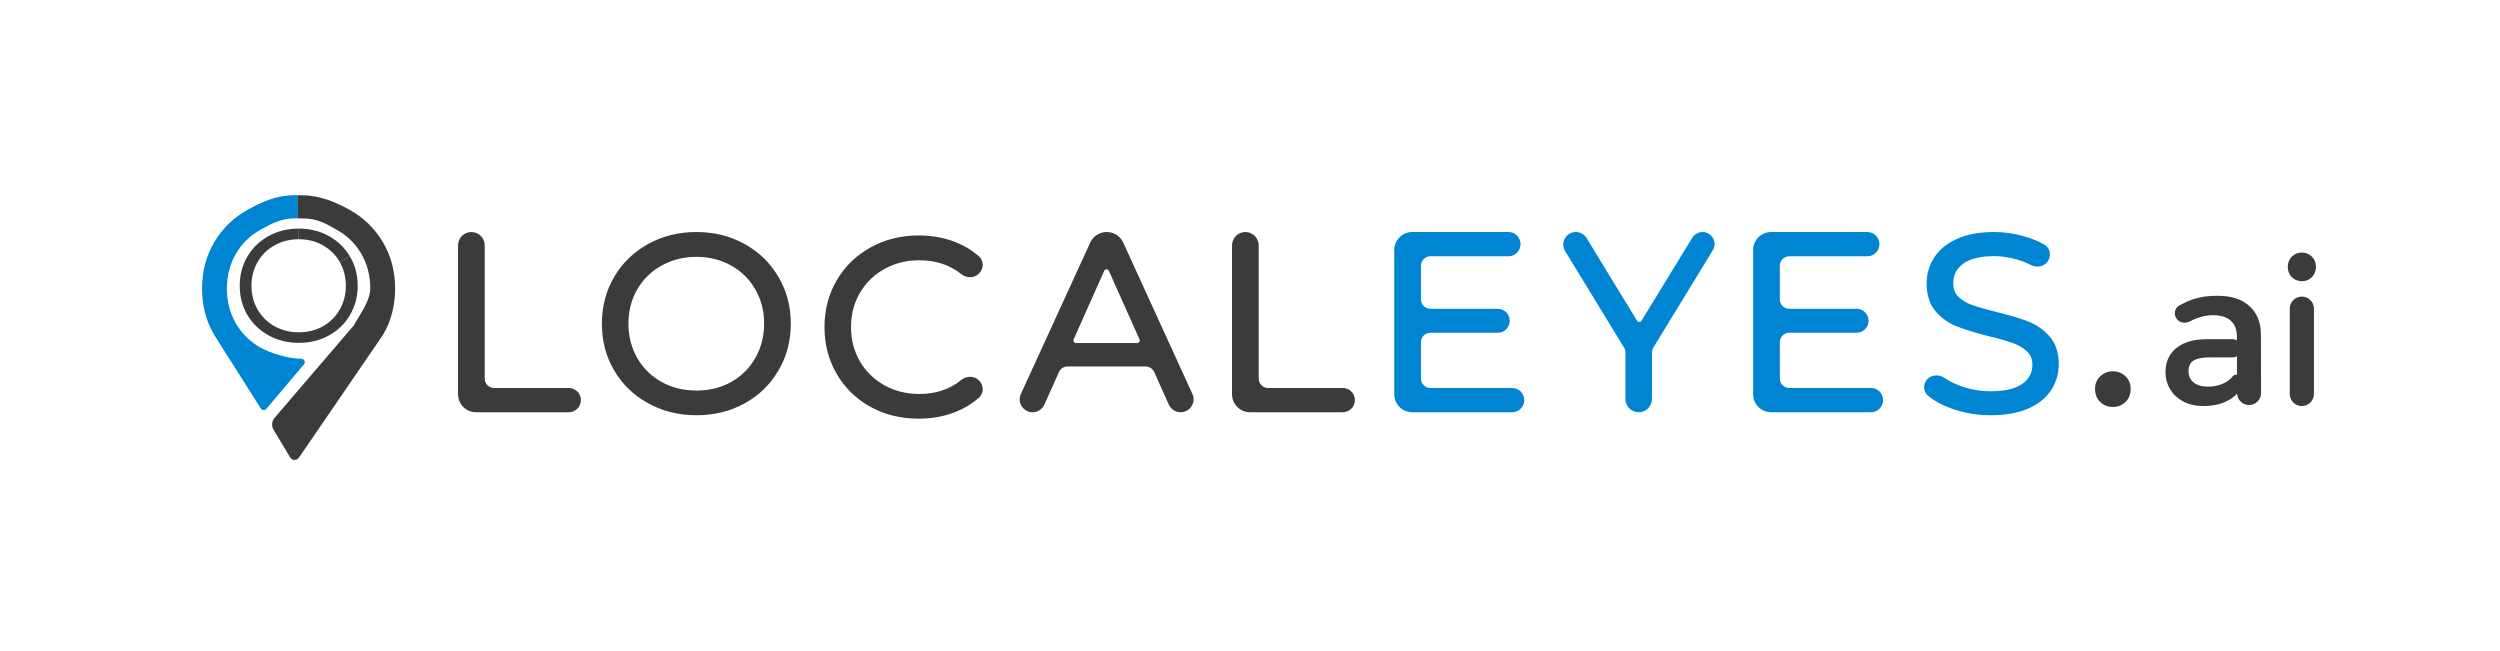 <svg width="365" height="95" viewBox="0 0 365 95" fill="none" xmlns="http://www.w3.org/2000/svg">
<path d="M291.167 34C292.642 34 294.085 34.21 295.495 34.624H295.494C296.556 34.926 297.52 35.318 298.385 35.801C299.107 36.204 299.333 37.077 299.03 37.787C298.627 38.733 297.502 39.043 296.645 38.609C295.966 38.266 295.26 37.986 294.528 37.772C293.37 37.439 292.25 37.271 291.167 37.27C289.012 37.27 287.477 37.689 286.492 38.437L286.493 38.438C285.511 39.196 285.042 40.141 285.042 41.312C285.042 42.206 285.303 42.878 285.792 43.377C286.34 43.93 287.038 44.356 287.893 44.652H287.894C288.799 44.968 290.022 45.318 291.555 45.701C293.177 46.095 294.54 46.489 295.629 46.886L296.079 47.056C297.287 47.532 298.313 48.25 299.148 49.214H299.147C300.039 50.219 300.458 51.556 300.458 53.167C300.458 54.529 300.086 55.775 299.356 56.898L299.355 56.899C298.609 58.039 297.482 58.923 296.012 59.562L296.009 59.565C294.523 60.197 292.722 60.5 290.625 60.5C288.706 60.5 286.869 60.194 285.105 59.576V59.575C283.679 59.079 282.489 58.445 281.559 57.664C280.999 57.194 280.919 56.422 281.221 55.83C281.724 54.844 282.988 54.702 283.802 55.26C284.461 55.712 285.237 56.109 286.131 56.447C287.586 56.984 289.085 57.25 290.625 57.25C292.813 57.25 294.37 56.849 295.371 56.117C296.378 55.37 296.854 54.447 296.854 53.312C296.854 52.425 296.586 51.766 296.09 51.276L295.874 51.079C295.357 50.632 294.739 50.275 294.017 50.012L294.01 50.009C293.164 49.687 291.964 49.339 290.404 48.966L290.396 48.964C288.497 48.477 286.971 48.013 285.82 47.571L285.817 47.569C284.62 47.098 283.585 46.381 282.729 45.415L282.726 45.41C281.835 44.379 281.417 43.017 281.417 41.375C281.417 40.022 281.776 38.782 282.495 37.668C283.225 36.528 284.335 35.637 285.794 34.981C287.263 34.319 289.063 34 291.167 34ZM220.229 34C221.138 34 221.875 34.737 221.875 35.645C221.875 36.554 221.138 37.292 220.229 37.292H208.833C208.005 37.292 207.333 37.964 207.333 38.792V43.708C207.333 44.536 208.005 45.208 208.833 45.208H218.667C219.564 45.208 220.292 45.936 220.292 46.833C220.292 47.73 219.564 48.458 218.667 48.458H208.833C208.005 48.458 207.333 49.13 207.333 49.958V55.27C207.333 56.099 208.005 56.77 208.833 56.77H220.771C221.679 56.77 222.417 57.508 222.417 58.417C222.417 59.326 221.679 60.062 220.771 60.062H206.188C204.807 60.062 203.688 58.943 203.688 57.562V36.5C203.688 35.119 204.807 34 206.188 34H220.229ZM248.57 34C249.842 34 250.624 35.393 249.961 36.478L241.283 50.677C241.139 50.912 241.063 51.183 241.062 51.459V58.25C241.062 59.251 240.251 60.062 239.25 60.062C238.249 60.062 237.438 59.251 237.438 58.25V51.459C237.437 51.183 237.362 50.912 237.218 50.677L228.614 36.6C227.918 35.461 228.738 34 230.072 34C230.668 34 231.22 34.31 231.53 34.818L238.908 46.905C239.103 47.224 239.566 47.224 239.761 46.905L247.181 34.778C247.477 34.295 248.003 34 248.57 34ZM272.625 34C273.534 34 274.27 34.737 274.271 35.645C274.271 36.554 273.534 37.292 272.625 37.292H261.229C260.4 37.292 259.729 37.964 259.729 38.792V43.708C259.729 44.536 260.4 45.208 261.229 45.208H271.062C271.96 45.208 272.687 45.936 272.688 46.833C272.688 47.73 271.96 48.458 271.062 48.458H261.229C260.4 48.458 259.729 49.13 259.729 49.958V55.27C259.729 56.099 260.4 56.77 261.229 56.77H273.166C274.075 56.77 274.812 57.508 274.812 58.417C274.812 59.326 274.075 60.062 273.166 60.062H258.583C257.202 60.062 256.083 58.943 256.083 57.562V36.5C256.083 35.119 257.202 34 258.583 34H272.625Z" fill="#0085D3"/>
<path d="M291.167 34L291.167 33.875L291.167 33.875L291.167 34ZM295.495 34.624V34.749L295.53 34.504L295.495 34.624ZM295.494 34.624V34.499L295.46 34.744L295.494 34.624ZM298.385 35.801L298.446 35.692L298.446 35.692L298.385 35.801ZM299.03 37.787L299.145 37.836L299.145 37.836L299.03 37.787ZM296.645 38.609L296.588 38.721L296.588 38.721L296.645 38.609ZM294.528 37.772L294.563 37.651L294.563 37.651L294.528 37.772ZM291.167 37.27L291.167 37.145L291.167 37.145L291.167 37.27ZM286.492 38.437L286.417 38.337L286.302 38.424L286.404 38.525L286.492 38.437ZM286.493 38.438L286.57 38.536L286.682 38.45L286.582 38.349L286.493 38.438ZM285.042 41.312L284.917 41.312L284.917 41.312L285.042 41.312ZM285.792 43.377L285.703 43.465L285.703 43.465L285.792 43.377ZM287.893 44.652L287.852 44.77L287.872 44.777H287.893V44.652ZM287.894 44.652L287.935 44.534L287.915 44.527H287.894V44.652ZM291.555 45.701L291.524 45.822L291.525 45.823L291.555 45.701ZM295.629 46.886L295.673 46.769L295.672 46.768L295.629 46.886ZM296.079 47.056L296.125 46.939L296.123 46.939L296.079 47.056ZM299.148 49.214V49.339H299.422L299.243 49.132L299.148 49.214ZM299.147 49.214V49.089H298.87L299.054 49.297L299.147 49.214ZM300.458 53.167L300.583 53.167V53.167H300.458ZM299.356 56.898L299.251 56.829L299.245 56.842L299.356 56.898ZM299.355 56.899L299.46 56.968L299.464 56.962L299.467 56.955L299.355 56.899ZM296.012 59.562L295.962 59.448L295.952 59.452L295.942 59.459L296.012 59.562ZM296.009 59.565L296.058 59.679L296.068 59.675L296.078 59.669L296.009 59.565ZM290.625 60.5L290.625 60.625L290.625 60.625L290.625 60.5ZM285.105 59.576H284.98V59.665L285.064 59.694L285.105 59.576ZM285.105 59.575H285.23V59.486L285.147 59.457L285.105 59.575ZM281.559 57.664L281.478 57.76L281.478 57.76L281.559 57.664ZM281.221 55.83L281.109 55.773L281.109 55.773L281.221 55.83ZM283.802 55.26L283.872 55.157L283.872 55.157L283.802 55.26ZM286.131 56.447L286.087 56.564L286.088 56.565L286.131 56.447ZM290.625 57.25L290.625 57.375L290.625 57.375L290.625 57.25ZM295.371 56.117L295.445 56.218L295.446 56.218L295.371 56.117ZM296.854 53.312L296.979 53.312V53.312H296.854ZM296.09 51.276L296.178 51.187L296.174 51.184L296.09 51.276ZM295.874 51.079L295.958 50.987L295.956 50.984L295.874 51.079ZM294.017 50.012L293.967 50.127L293.974 50.129L294.017 50.012ZM294.01 50.009L294.059 49.894L294.054 49.892L294.01 50.009ZM290.404 48.966L290.374 49.087L290.375 49.087L290.404 48.966ZM290.396 48.964L290.365 49.085L290.366 49.085L290.396 48.964ZM285.82 47.571L285.751 47.675L285.763 47.683L285.775 47.688L285.82 47.571ZM285.817 47.569L285.887 47.465L285.876 47.458L285.863 47.453L285.817 47.569ZM282.729 45.415L282.632 45.493L282.636 45.498L282.729 45.415ZM282.726 45.41L282.823 45.332L282.82 45.328L282.726 45.41ZM281.417 41.375L281.292 41.375V41.375L281.417 41.375ZM282.495 37.668L282.6 37.736L282.6 37.735L282.495 37.668ZM285.794 34.981L285.845 35.096L285.845 35.095L285.794 34.981ZM220.229 34L220.23 33.875H220.229V34ZM221.875 35.645L222 35.645L222 35.645L221.875 35.645ZM220.229 37.292V37.417L220.23 37.417L220.229 37.292ZM208.833 37.292L208.833 37.167L208.833 37.167L208.833 37.292ZM207.333 38.792L207.208 38.792V38.792H207.333ZM208.833 45.208L208.833 45.333H208.833V45.208ZM218.667 45.208L218.667 45.083H218.667V45.208ZM220.292 46.833H220.417L220.417 46.833L220.292 46.833ZM218.667 48.458V48.583L218.667 48.583L218.667 48.458ZM208.833 48.458L208.833 48.333L208.833 48.333L208.833 48.458ZM207.333 49.958L207.208 49.958V49.958H207.333ZM208.833 56.77L208.833 56.895H208.833V56.77ZM222.417 58.417L222.542 58.417L222.542 58.417L222.417 58.417ZM206.188 60.062L206.187 60.188H206.188V60.062ZM203.688 36.5L203.562 36.5V36.5H203.688ZM206.188 34L206.187 33.875L206.187 33.875L206.188 34ZM248.57 34L248.57 33.875L248.57 33.875L248.57 34ZM249.961 36.478L250.068 36.544L250.068 36.544L249.961 36.478ZM241.283 50.677L241.177 50.612L241.177 50.612L241.283 50.677ZM241.062 51.459L240.938 51.459V51.459H241.062ZM241.062 58.25L241.188 58.25V58.25H241.062ZM239.25 60.062L239.25 60.188L239.25 60.188L239.25 60.062ZM237.438 58.25L237.312 58.25L237.438 58.25ZM237.438 51.459L237.563 51.459L237.562 51.459L237.438 51.459ZM237.218 50.677L237.324 50.612L237.324 50.612L237.218 50.677ZM228.614 36.6L228.508 36.665L228.508 36.665L228.614 36.6ZM230.072 34L230.072 33.875L230.072 33.875L230.072 34ZM231.53 34.818L231.637 34.753L231.637 34.753L231.53 34.818ZM238.908 46.905L238.802 46.97L238.802 46.971L238.908 46.905ZM239.761 46.905L239.867 46.971L239.867 46.971L239.761 46.905ZM247.181 34.778L247.074 34.713L247.074 34.713L247.181 34.778ZM272.625 34L272.625 33.875H272.625V34ZM274.271 35.645L274.396 35.645L274.396 35.645L274.271 35.645ZM272.625 37.292V37.417L272.625 37.417L272.625 37.292ZM261.229 37.292V37.167L261.228 37.167L261.229 37.292ZM259.729 38.792L259.604 38.792V38.792H259.729ZM261.229 45.208L261.228 45.333H261.229V45.208ZM271.062 45.208L271.063 45.083H271.062V45.208ZM272.688 46.833L272.813 46.833L272.812 46.833L272.688 46.833ZM271.062 48.458V48.583L271.063 48.583L271.062 48.458ZM261.229 48.458L261.229 48.333L261.228 48.333L261.229 48.458ZM259.729 49.958L259.604 49.958V49.958H259.729ZM261.229 56.77L261.228 56.895H261.229V56.77ZM274.812 58.417L274.938 58.417L274.937 58.417L274.812 58.417ZM258.583 60.062L258.583 60.188H258.583V60.062ZM256.083 36.5L255.958 36.5V36.5H256.083ZM258.583 34L258.583 33.875L258.583 33.875L258.583 34ZM291.167 34L291.167 34.125C292.63 34.125 294.062 34.333 295.46 34.744L295.495 34.624L295.53 34.504C294.109 34.087 292.654 33.875 291.167 33.875L291.167 34ZM295.495 34.624V34.499H295.494V34.624V34.749H295.495V34.624ZM295.494 34.624L295.46 34.744C296.514 35.044 297.468 35.432 298.324 35.91L298.385 35.801L298.446 35.692C297.572 35.203 296.598 34.808 295.528 34.504L295.494 34.624ZM298.385 35.801L298.324 35.91C298.984 36.279 299.196 37.08 298.915 37.738L299.03 37.787L299.145 37.836C299.47 37.074 299.23 36.13 298.446 35.692L298.385 35.801ZM299.03 37.787L298.915 37.738C298.544 38.609 297.502 38.903 296.701 38.498L296.645 38.609L296.588 38.721C297.502 39.183 298.711 38.857 299.145 37.836L299.03 37.787ZM296.645 38.609L296.701 38.498C296.015 38.151 295.303 37.868 294.563 37.651L294.528 37.772L294.493 37.891C295.218 38.103 295.916 38.381 296.588 38.721L296.645 38.609ZM294.528 37.772L294.563 37.651C293.395 37.316 292.263 37.146 291.167 37.145L291.167 37.27L291.167 37.395C292.237 37.396 293.345 37.562 294.494 37.892L294.528 37.772ZM291.167 37.27L291.167 37.145C288.999 37.145 287.433 37.566 286.417 38.337L286.492 38.437L286.568 38.536C287.522 37.812 289.024 37.395 291.167 37.395L291.167 37.27ZM286.492 38.437L286.404 38.525L286.405 38.526L286.493 38.438L286.582 38.349L286.581 38.348L286.492 38.437ZM286.493 38.438L286.417 38.339C285.406 39.12 284.917 40.101 284.917 41.312H285.042H285.167C285.167 40.181 285.617 39.272 286.57 38.536L286.493 38.438ZM285.042 41.312L284.917 41.312C284.917 42.232 285.186 42.938 285.703 43.465L285.792 43.377L285.881 43.289C285.419 42.818 285.167 42.179 285.167 41.312L285.042 41.312ZM285.792 43.377L285.703 43.465C286.267 44.033 286.982 44.469 287.852 44.77L287.893 44.652L287.934 44.534C287.095 44.243 286.414 43.827 285.881 43.289L285.792 43.377ZM287.893 44.652V44.777H287.894V44.652V44.527H287.893V44.652ZM287.894 44.652L287.852 44.77C288.763 45.088 289.99 45.439 291.524 45.822L291.555 45.701L291.585 45.58C290.053 45.197 288.835 44.848 287.935 44.534L287.894 44.652ZM291.555 45.701L291.525 45.823C293.145 46.216 294.503 46.609 295.586 47.003L295.629 46.886L295.672 46.768C294.577 46.37 293.209 45.974 291.584 45.58L291.555 45.701ZM295.629 46.886L295.585 47.003L296.035 47.173L296.079 47.056L296.123 46.939L295.673 46.769L295.629 46.886ZM296.079 47.056L296.033 47.172C297.223 47.641 298.232 48.348 299.054 49.296L299.148 49.214L299.243 49.132C298.394 48.153 297.351 47.423 296.125 46.939L296.079 47.056ZM299.148 49.214V49.089H299.147V49.214V49.339H299.148V49.214ZM299.147 49.214L299.054 49.297C299.92 50.273 300.333 51.578 300.333 53.167H300.458H300.583C300.583 51.534 300.158 50.165 299.241 49.131L299.147 49.214ZM300.458 53.167L300.333 53.167C300.333 54.505 299.968 55.727 299.252 56.829L299.356 56.898L299.461 56.966C300.204 55.822 300.583 54.553 300.583 53.167L300.458 53.167ZM299.356 56.898L299.245 56.842L299.244 56.843L299.355 56.899L299.467 56.955L299.468 56.953L299.356 56.898ZM299.355 56.899L299.251 56.831C298.521 57.946 297.415 58.816 295.962 59.448L296.012 59.562L296.062 59.677C297.549 59.03 298.698 58.132 299.46 56.968L299.355 56.899ZM296.012 59.562L295.942 59.459L295.939 59.46L296.009 59.565L296.078 59.669L296.081 59.666L296.012 59.562ZM296.009 59.565L295.96 59.449C294.494 60.074 292.711 60.375 290.625 60.375L290.625 60.5L290.625 60.625C292.733 60.625 294.552 60.321 296.058 59.679L296.009 59.565ZM290.625 60.5L290.625 60.375C288.72 60.375 286.896 60.072 285.147 59.458L285.105 59.576L285.064 59.694C286.841 60.317 288.693 60.625 290.625 60.625L290.625 60.5ZM285.105 59.576H285.23V59.575H285.105H284.98V59.576H285.105ZM285.105 59.575L285.147 59.457C283.73 58.965 282.555 58.337 281.639 57.568L281.559 57.664L281.478 57.76C282.423 58.553 283.627 59.194 285.064 59.693L285.105 59.575ZM281.559 57.664L281.639 57.568C281.13 57.141 281.052 56.435 281.332 55.887L281.221 55.83L281.109 55.773C280.785 56.409 280.867 57.247 281.478 57.76L281.559 57.664ZM281.221 55.83L281.332 55.887C281.794 54.983 282.965 54.838 283.731 55.363L283.802 55.26L283.872 55.157C283.011 54.566 281.654 54.706 281.109 55.773L281.221 55.83ZM283.802 55.26L283.731 55.363C284.4 55.822 285.185 56.223 286.087 56.564L286.131 56.447L286.175 56.33C285.289 55.995 284.522 55.602 283.872 55.157L283.802 55.26ZM286.131 56.447L286.088 56.565C287.556 57.106 289.07 57.375 290.625 57.375L290.625 57.25L290.625 57.125C289.1 57.125 287.615 56.862 286.174 56.33L286.131 56.447ZM290.625 57.25L290.625 57.375C292.825 57.375 294.413 56.973 295.445 56.218L295.371 56.117L295.297 56.016C294.327 56.725 292.802 57.125 290.625 57.125L290.625 57.25ZM295.371 56.117L295.446 56.218C296.482 55.449 296.979 54.49 296.979 53.312L296.854 53.312L296.729 53.312C296.729 54.405 296.274 55.292 295.297 56.017L295.371 56.117ZM296.854 53.312H296.979C296.979 52.398 296.702 51.704 296.178 51.187L296.09 51.276L296.002 51.365C296.471 51.828 296.729 52.453 296.729 53.312H296.854ZM296.09 51.276L296.174 51.184L295.958 50.987L295.874 51.079L295.79 51.171L296.006 51.369L296.09 51.276ZM295.874 51.079L295.956 50.984C295.426 50.527 294.795 50.163 294.059 49.894L294.017 50.012L293.974 50.129C294.684 50.388 295.287 50.738 295.792 51.174L295.874 51.079ZM294.017 50.012L294.066 49.897L294.059 49.894L294.01 50.009L293.961 50.124L293.967 50.127L294.017 50.012ZM294.01 50.009L294.054 49.892C293.201 49.567 291.995 49.218 290.433 48.844L290.404 48.966L290.375 49.087C291.933 49.46 293.127 49.806 293.965 50.126L294.01 50.009ZM290.404 48.966L290.435 48.845L290.427 48.843L290.396 48.964L290.366 49.085L290.374 49.087L290.404 48.966ZM290.396 48.964L290.428 48.843C288.53 48.357 287.009 47.894 285.865 47.455L285.82 47.571L285.775 47.688C286.932 48.133 288.464 48.598 290.365 49.085L290.396 48.964ZM285.82 47.571L285.89 47.467L285.887 47.465L285.817 47.569L285.748 47.673L285.751 47.675L285.82 47.571ZM285.817 47.569L285.863 47.453C284.684 46.989 283.665 46.283 282.823 45.332L282.729 45.415L282.636 45.498C283.505 46.479 284.557 47.208 285.772 47.686L285.817 47.569ZM282.729 45.415L282.827 45.337L282.823 45.332L282.726 45.41L282.628 45.488L282.632 45.493L282.729 45.415ZM282.726 45.41L282.82 45.328C281.955 44.326 281.542 42.996 281.542 41.375L281.417 41.375L281.292 41.375C281.292 43.039 281.716 44.432 282.631 45.492L282.726 45.41ZM281.417 41.375H281.542C281.542 40.045 281.894 38.829 282.6 37.736L282.495 37.668L282.39 37.6C281.657 38.735 281.292 39.998 281.292 41.375H281.417ZM282.495 37.668L282.6 37.735C283.314 36.62 284.404 35.743 285.845 35.096L285.794 34.981L285.743 34.867C284.267 35.531 283.135 36.436 282.39 37.601L282.495 37.668ZM285.794 34.981L285.845 35.095C287.293 34.442 289.074 34.125 291.167 34.125L291.167 34L291.167 33.875C289.051 33.875 287.232 34.196 285.743 34.867L285.794 34.981ZM220.229 34L220.229 34.125C221.069 34.125 221.75 34.806 221.75 35.645L221.875 35.645L222 35.645C222 34.668 221.207 33.875 220.23 33.875L220.229 34ZM221.875 35.645H221.75C221.75 36.485 221.069 37.167 220.229 37.167L220.229 37.292L220.23 37.417C221.207 37.417 222 36.623 222 35.645H221.875ZM220.229 37.292V37.167H208.833V37.292V37.417H220.229V37.292ZM208.833 37.292L208.833 37.167C207.936 37.167 207.208 37.895 207.208 38.792L207.333 38.792L207.458 38.792C207.458 38.033 208.074 37.417 208.833 37.417L208.833 37.292ZM207.333 38.792H207.208V43.708H207.333H207.458V38.792H207.333ZM207.333 43.708H207.208C207.208 44.605 207.936 45.333 208.833 45.333L208.833 45.208L208.833 45.083C208.074 45.083 207.458 44.467 207.458 43.708H207.333ZM208.833 45.208V45.333H218.667V45.208V45.083H208.833V45.208ZM218.667 45.208L218.667 45.333C219.495 45.333 220.167 46.005 220.167 46.833L220.292 46.833L220.417 46.833C220.417 45.867 219.633 45.083 218.667 45.083L218.667 45.208ZM220.292 46.833H220.167C220.167 47.661 219.495 48.333 218.667 48.333L218.667 48.458L218.667 48.583C219.633 48.583 220.417 47.799 220.417 46.833H220.292ZM218.667 48.458V48.333H208.833V48.458V48.583H218.667V48.458ZM208.833 48.458L208.833 48.333C207.936 48.333 207.208 49.061 207.208 49.958L207.333 49.958L207.458 49.958C207.458 49.199 208.074 48.583 208.833 48.583L208.833 48.458ZM207.333 49.958H207.208V55.27H207.333H207.458V49.958H207.333ZM207.333 55.27H207.208C207.208 56.168 207.936 56.895 208.833 56.895L208.833 56.77L208.833 56.645C208.074 56.645 207.458 56.03 207.458 55.27H207.333ZM208.833 56.77V56.895H220.771V56.77V56.645H208.833V56.77ZM220.771 56.77V56.895C221.61 56.895 222.292 57.577 222.292 58.417L222.417 58.417L222.542 58.417C222.542 57.439 221.749 56.645 220.771 56.645V56.77ZM222.417 58.417L222.292 58.417C222.292 59.257 221.61 59.938 220.771 59.938V60.062V60.188C221.748 60.188 222.542 59.395 222.542 58.417L222.417 58.417ZM220.771 60.062V59.938H206.188V60.062V60.188H220.771V60.062ZM206.188 60.062L206.188 59.938C204.876 59.938 203.812 58.874 203.812 57.562H203.688H203.562C203.562 59.012 204.738 60.188 206.187 60.188L206.188 60.062ZM203.688 57.562H203.812V36.5H203.688H203.562V57.562H203.688ZM203.688 36.5L203.812 36.5C203.813 35.188 204.876 34.125 206.188 34.125L206.188 34L206.187 33.875C204.738 33.875 203.563 35.05 203.563 36.5L203.688 36.5ZM206.188 34V34.125H220.229V34V33.875H206.188V34ZM248.57 34L248.57 34.125C249.745 34.125 250.466 35.411 249.854 36.413L249.961 36.478L250.068 36.544C250.782 35.375 249.94 33.875 248.57 33.875L248.57 34ZM249.961 36.478L249.854 36.413L241.177 50.612L241.283 50.677L241.39 50.742L250.068 36.544L249.961 36.478ZM241.283 50.677L241.177 50.612C241.021 50.867 240.938 51.16 240.938 51.459L241.062 51.459L241.187 51.459C241.188 51.206 241.258 50.958 241.39 50.742L241.283 50.677ZM241.062 51.459H240.938V58.25H241.062H241.188V51.459H241.062ZM241.062 58.25L240.938 58.25C240.937 59.182 240.182 59.937 239.25 59.938L239.25 60.062L239.25 60.188C240.32 60.187 241.187 59.32 241.188 58.25L241.062 58.25ZM239.25 60.062L239.25 59.938C238.318 59.937 237.563 59.182 237.562 58.25L237.438 58.25L237.312 58.25C237.313 59.32 238.18 60.187 239.25 60.188L239.25 60.062ZM237.438 58.25H237.562V51.459H237.438H237.312V58.25H237.438ZM237.438 51.459L237.562 51.459C237.562 51.16 237.48 50.867 237.324 50.612L237.218 50.677L237.111 50.742C237.243 50.958 237.312 51.206 237.313 51.459L237.438 51.459ZM237.218 50.677L237.324 50.612L228.721 36.534L228.614 36.6L228.508 36.665L237.111 50.742L237.218 50.677ZM228.614 36.6L228.721 36.534C228.076 35.479 228.836 34.125 230.072 34.125L230.072 34L230.072 33.875C228.64 33.875 227.761 35.443 228.508 36.665L228.614 36.6ZM230.072 34L230.072 34.125C230.624 34.125 231.136 34.413 231.424 34.883L231.53 34.818L231.637 34.753C231.304 34.208 230.711 33.875 230.072 33.875L230.072 34ZM231.53 34.818L231.424 34.883L238.802 46.97L238.908 46.905L239.015 46.84L231.637 34.753L231.53 34.818ZM238.908 46.905L238.802 46.971C239.045 47.369 239.624 47.369 239.867 46.971L239.761 46.905L239.654 46.84C239.508 47.079 239.161 47.079 239.015 46.84L238.908 46.905ZM239.761 46.905L239.867 46.971L247.287 34.844L247.181 34.778L247.074 34.713L239.654 46.84L239.761 46.905ZM247.181 34.778L247.287 34.844C247.561 34.397 248.047 34.125 248.57 34.125L248.57 34L248.57 33.875C247.96 33.875 247.393 34.192 247.074 34.713L247.181 34.778ZM272.625 34L272.625 34.125C273.465 34.125 274.145 34.806 274.146 35.645L274.271 35.645L274.396 35.645C274.395 34.668 273.603 33.875 272.625 33.875L272.625 34ZM274.271 35.645H274.146C274.146 36.485 273.465 37.167 272.625 37.167L272.625 37.292L272.625 37.417C273.603 37.417 274.396 36.623 274.396 35.645H274.271ZM272.625 37.292V37.167H261.229V37.292V37.417H272.625V37.292ZM261.229 37.292L261.228 37.167C260.331 37.167 259.604 37.895 259.604 38.792L259.729 38.792L259.854 38.792C259.854 38.033 260.469 37.417 261.229 37.417L261.229 37.292ZM259.729 38.792H259.604V43.708H259.729H259.854V38.792H259.729ZM259.729 43.708H259.604C259.604 44.605 260.331 45.333 261.228 45.333L261.229 45.208L261.229 45.083C260.469 45.083 259.854 44.467 259.854 43.708H259.729ZM261.229 45.208V45.333H271.062V45.208V45.083H261.229V45.208ZM271.062 45.208L271.062 45.333C271.891 45.333 272.562 46.005 272.563 46.833L272.688 46.833L272.812 46.833C272.812 45.867 272.029 45.083 271.063 45.083L271.062 45.208ZM272.688 46.833H272.562C272.562 47.661 271.891 48.333 271.062 48.333L271.062 48.458L271.063 48.583C272.029 48.583 272.812 47.799 272.812 46.833H272.688ZM271.062 48.458V48.333H261.229V48.458V48.583H271.062V48.458ZM261.229 48.458L261.228 48.333C260.331 48.333 259.604 49.061 259.604 49.958L259.729 49.958L259.854 49.958C259.854 49.199 260.469 48.583 261.229 48.583L261.229 48.458ZM259.729 49.958H259.604V55.27H259.729H259.854V49.958H259.729ZM259.729 55.27H259.604C259.604 56.168 260.331 56.895 261.228 56.895L261.229 56.77L261.229 56.645C260.469 56.645 259.854 56.03 259.854 55.27H259.729ZM261.229 56.77V56.895H273.166V56.77V56.645H261.229V56.77ZM273.166 56.77V56.895C274.006 56.895 274.687 57.577 274.688 58.417L274.812 58.417L274.937 58.417C274.937 57.439 274.144 56.645 273.166 56.645V56.77ZM274.812 58.417L274.688 58.417C274.687 59.257 274.006 59.938 273.166 59.938V60.062V60.188C274.144 60.188 274.937 59.395 274.937 58.417L274.812 58.417ZM273.166 60.062V59.938H258.583V60.062V60.188H273.166V60.062ZM258.583 60.062L258.583 59.938C257.271 59.937 256.208 58.874 256.208 57.562H256.083H255.958C255.958 59.012 257.133 60.187 258.583 60.188L258.583 60.062ZM256.083 57.562H256.208V36.5H256.083H255.958V57.562H256.083ZM256.083 36.5L256.208 36.5C256.208 35.188 257.271 34.125 258.583 34.125L258.583 34L258.583 33.875C257.133 33.875 255.958 35.05 255.958 36.5L256.083 36.5ZM258.583 34V34.125H272.625V34V33.875H258.583V34Z" fill="#0085D3"/>
<path d="M134.146 34.5C136.062 34.5 137.839 34.822 139.477 35.473H139.476C140.733 35.969 141.848 36.641 142.817 37.487C143.547 38.124 143.489 39.2 142.86 39.837C142.183 40.523 141.122 40.482 140.427 39.926C138.727 38.565 136.669 37.875 134.229 37.875C132.319 37.875 130.601 38.308 129.055 39.165L129.056 39.166C127.507 40.029 126.303 41.206 125.433 42.709L125.432 42.71C124.563 44.201 124.125 45.873 124.125 47.75C124.125 49.626 124.563 51.309 125.432 52.81C126.302 54.304 127.508 55.482 129.059 56.356H129.058C130.602 57.217 132.319 57.645 134.229 57.645C136.681 57.645 138.735 56.949 140.427 55.569C141.119 55.005 142.185 54.96 142.865 55.648C143.491 56.282 143.55 57.351 142.826 57.987C141.855 58.841 140.738 59.521 139.478 60.026L139.476 60.027C137.829 60.678 136.041 61 134.125 61C131.559 61 129.236 60.435 127.155 59.292C125.087 58.155 123.458 56.571 122.276 54.544V54.543C121.088 52.518 120.5 50.248 120.5 47.75C120.5 45.266 121.088 43.006 122.276 40.977C123.458 38.954 125.098 37.37 127.176 36.228C129.255 35.075 131.579 34.5 134.146 34.5ZM101.688 34C104.25 34 106.569 34.575 108.64 35.73H108.639C110.715 36.871 112.348 38.455 113.534 40.475C114.733 42.504 115.333 44.765 115.333 47.25C115.333 49.75 114.734 52.022 113.534 54.047L113.533 54.046C112.347 56.071 110.714 57.655 108.637 58.791C106.566 59.935 104.248 60.5 101.688 60.5C99.121 60.5 96.787 59.93 94.696 58.77C92.605 57.619 90.96 56.036 89.777 54.024V54.023C88.588 52.013 88 49.748 88 47.25C88 44.767 88.588 42.511 89.777 40.496C90.96 38.474 92.605 36.885 94.696 35.728C96.786 34.575 99.121 34 101.688 34ZM68.823 34C69.83 34 70.645 34.817 70.645 35.823V55.27C70.646 56.099 71.317 56.77 72.145 56.77H83.042C83.951 56.771 84.688 57.508 84.688 58.417C84.687 59.326 83.951 60.062 83.042 60.062H69.5C68.119 60.062 67 58.943 67 57.562V35.823C67 34.816 67.817 34 68.823 34ZM161.6 34C162.578 34 163.466 34.571 163.873 35.461L173.978 57.562C174.512 58.731 173.657 60.062 172.371 60.062C171.675 60.062 171.044 59.653 170.759 59.019L168.625 54.261C168.383 53.722 167.847 53.375 167.256 53.375H155.866C155.276 53.375 154.74 53.722 154.498 54.261L152.36 59.025C152.077 59.656 151.449 60.062 150.758 60.062C149.478 60.062 148.629 58.737 149.161 57.574L159.291 35.459C159.698 34.57 160.586 34 161.563 34H161.6ZM181.823 34C182.83 34 183.646 34.817 183.646 35.823V55.27C183.646 56.099 184.317 56.77 185.146 56.77H196.042C196.951 56.771 197.688 57.508 197.688 58.417C197.687 59.326 196.951 60.062 196.042 60.062H182.5C181.119 60.062 180 58.943 180 57.562V35.823C180 34.816 180.816 34 181.823 34ZM101.688 37.375C99.777 37.375 98.066 37.809 96.536 38.665L96.533 38.667C94.998 39.514 93.803 40.684 92.933 42.188C92.063 43.69 91.625 45.373 91.625 47.25C91.625 49.127 92.063 50.821 92.933 52.333L93.1 52.611C93.954 53.984 95.094 55.072 96.533 55.875C98.062 56.721 99.775 57.145 101.688 57.145C103.593 57.145 105.299 56.721 106.816 55.877C108.332 55.02 109.517 53.84 110.379 52.335V52.334C111.249 50.821 111.687 49.127 111.688 47.25C111.687 45.373 111.249 43.69 110.38 42.188L110.379 42.185C109.518 40.681 108.333 39.513 106.818 38.666L106.817 38.665C105.299 37.809 103.593 37.375 101.688 37.375ZM162.009 39.498C161.832 39.103 161.272 39.104 161.096 39.499L156.635 49.505C156.488 49.836 156.73 50.208 157.092 50.208H166.028C166.391 50.208 166.633 49.835 166.485 49.504L162.009 39.498Z" fill="#3D3B3A"/>
<path d="M134.146 34.5L134.146 34.375L134.146 34.375L134.146 34.5ZM139.477 35.473V35.598L139.523 35.356L139.477 35.473ZM139.476 35.473V35.348L139.43 35.589L139.476 35.473ZM142.817 37.487L142.9 37.393L142.9 37.393L142.817 37.487ZM142.86 39.837L142.949 39.925L142.949 39.925L142.86 39.837ZM140.427 39.926L140.505 39.828L140.505 39.828L140.427 39.926ZM134.229 37.875L134.229 37.75H134.229V37.875ZM129.055 39.165L128.994 39.056L128.849 39.136L128.966 39.253L129.055 39.165ZM129.056 39.166L129.117 39.275L129.261 39.195L129.144 39.078L129.056 39.166ZM125.433 42.709L125.521 42.797L125.533 42.786L125.541 42.772L125.433 42.709ZM125.432 42.71L125.343 42.622L125.332 42.633L125.324 42.647L125.432 42.71ZM124.125 47.75L124 47.75V47.75L124.125 47.75ZM125.432 52.81L125.323 52.873L125.324 52.873L125.432 52.81ZM129.059 56.356V56.481H129.535L129.12 56.248L129.059 56.356ZM129.058 56.356V56.231H128.577L128.997 56.466L129.058 56.356ZM134.229 57.645L134.229 57.77L134.229 57.77L134.229 57.645ZM140.427 55.569L140.348 55.472L140.348 55.472L140.427 55.569ZM142.865 55.648L142.954 55.561L142.954 55.561L142.865 55.648ZM142.826 57.987L142.909 58.081L142.909 58.081L142.826 57.987ZM139.478 60.026L139.431 59.91L139.422 59.915L139.478 60.026ZM139.476 60.027L139.522 60.144L139.531 60.139L139.476 60.027ZM134.125 61L134.125 61.125L134.125 61.125L134.125 61ZM127.155 59.292L127.095 59.401L127.095 59.401L127.155 59.292ZM122.276 54.544H122.151V54.578L122.168 54.607L122.276 54.544ZM122.276 54.543H122.401V54.509L122.384 54.48L122.276 54.543ZM120.5 47.75L120.375 47.75V47.75L120.5 47.75ZM122.276 40.977L122.384 41.04L122.384 41.04L122.276 40.977ZM127.176 36.228L127.236 36.338L127.236 36.338L127.176 36.228ZM101.688 34L101.687 33.875L101.687 33.875L101.688 34ZM108.64 35.73V35.855H109.121L108.701 35.62L108.64 35.73ZM108.639 35.73V35.605L108.578 35.839L108.639 35.73ZM113.534 40.475L113.426 40.538L113.427 40.538L113.534 40.475ZM115.333 47.25L115.458 47.25V47.25L115.333 47.25ZM113.534 54.047L113.446 54.135L113.56 54.249L113.642 54.111L113.534 54.047ZM113.533 54.046L113.622 53.958L113.507 53.843L113.425 53.983L113.533 54.046ZM108.637 58.791L108.577 58.681L108.576 58.682L108.637 58.791ZM101.688 60.5L101.687 60.625H101.688V60.5ZM94.696 58.77L94.757 58.661L94.757 58.661L94.696 58.77ZM89.777 54.024H89.652V54.058L89.67 54.088L89.777 54.024ZM89.777 54.023H89.902V53.989L89.885 53.96L89.777 54.023ZM88 47.25L87.875 47.25V47.25L88 47.25ZM89.777 40.496L89.885 40.56L89.885 40.559L89.777 40.496ZM94.696 35.728L94.636 35.619L94.636 35.619L94.696 35.728ZM68.823 34L68.823 33.875L68.823 33.875L68.823 34ZM70.645 55.27L70.52 55.27L70.52 55.27L70.645 55.27ZM72.145 56.77L72.145 56.895H72.145V56.77ZM83.042 56.77L83.042 56.645H83.042V56.77ZM84.688 58.417L84.812 58.417V58.417H84.688ZM83.042 60.062L83.042 60.188L83.042 60.188L83.042 60.062ZM69.5 60.062L69.5 60.188H69.5V60.062ZM67 57.562L66.875 57.562L66.875 57.562L67 57.562ZM161.6 34L161.6 33.875H161.6V34ZM163.873 35.461L163.759 35.513L163.759 35.513L163.873 35.461ZM173.978 57.562L174.091 57.51L174.091 57.51L173.978 57.562ZM172.371 60.062L172.371 60.188L172.371 60.188L172.371 60.062ZM170.759 59.019L170.645 59.07L170.645 59.07L170.759 59.019ZM168.625 54.261L168.739 54.21L168.739 54.21L168.625 54.261ZM167.256 53.375L167.256 53.25H167.256V53.375ZM155.866 53.375L155.866 53.25L155.866 53.25L155.866 53.375ZM154.498 54.261L154.384 54.21L154.384 54.21L154.498 54.261ZM152.36 59.025L152.474 59.077L152.474 59.077L152.36 59.025ZM150.758 60.062L150.758 60.188L150.758 60.188L150.758 60.062ZM149.161 57.574L149.047 57.522L149.047 57.522L149.161 57.574ZM159.291 35.459L159.177 35.407L159.177 35.407L159.291 35.459ZM161.563 34L161.563 33.875L161.563 33.875L161.563 34ZM181.823 34L181.823 33.875L181.823 33.875L181.823 34ZM183.646 55.27L183.521 55.27L183.521 55.27L183.646 55.27ZM185.146 56.77L185.145 56.895H185.146V56.77ZM196.042 56.77L196.042 56.645H196.042V56.77ZM197.688 58.417L197.812 58.417V58.417H197.688ZM196.042 60.062L196.042 60.188L196.042 60.188L196.042 60.062ZM182.5 60.062L182.5 60.188H182.5V60.062ZM180 57.562L179.875 57.562L179.875 57.562L180 57.562ZM101.688 37.375L101.687 37.25L101.687 37.25L101.688 37.375ZM96.536 38.665L96.475 38.556L96.467 38.561L96.536 38.665ZM96.533 38.667L96.594 38.777L96.603 38.771L96.533 38.667ZM92.933 42.188L92.824 42.126L92.824 42.126L92.933 42.188ZM91.625 47.25L91.5 47.25V47.25L91.625 47.25ZM92.933 52.333L92.824 52.395L92.825 52.397L92.933 52.333ZM93.1 52.611L92.992 52.676L92.993 52.677L93.1 52.611ZM96.533 55.875L96.472 55.984L96.473 55.984L96.533 55.875ZM101.688 57.145L101.687 57.27H101.688V57.145ZM106.816 55.877L106.877 55.986L106.878 55.986L106.816 55.877ZM110.379 52.335L110.487 52.397L110.504 52.368V52.335H110.379ZM110.379 52.334L110.271 52.272L110.254 52.301V52.334H110.379ZM111.688 47.25L111.812 47.25V47.25L111.688 47.25ZM110.38 42.188L110.261 42.228L110.265 42.24L110.272 42.251L110.38 42.188ZM110.379 42.185L110.497 42.146L110.494 42.134L110.487 42.123L110.379 42.185ZM106.818 38.666L106.73 38.754L106.742 38.767L106.757 38.775L106.818 38.666ZM106.817 38.665L106.906 38.577L106.894 38.565L106.879 38.556L106.817 38.665ZM162.009 39.498L162.123 39.447L162.123 39.447L162.009 39.498ZM161.096 39.499L161.21 39.55L161.21 39.55L161.096 39.499ZM156.635 49.505L156.521 49.454L156.521 49.454L156.635 49.505ZM166.028 50.208L166.028 50.333L166.028 50.333L166.028 50.208ZM166.485 49.504L166.599 49.453L166.599 49.453L166.485 49.504ZM134.146 34.5L134.146 34.625C136.048 34.625 137.809 34.945 139.43 35.589L139.477 35.473L139.523 35.356C137.87 34.7 136.076 34.375 134.146 34.375L134.146 34.5ZM139.477 35.473V35.348H139.476V35.473V35.598H139.477V35.473ZM139.476 35.473L139.43 35.589C140.674 36.08 141.777 36.745 142.735 37.581L142.817 37.487L142.9 37.393C141.918 36.537 140.791 35.858 139.521 35.356L139.476 35.473ZM142.817 37.487L142.735 37.581C143.403 38.164 143.357 39.157 142.771 39.749L142.86 39.837L142.949 39.925C143.621 39.244 143.691 38.084 142.9 37.393L142.817 37.487ZM142.86 39.837L142.771 39.749C142.146 40.383 141.158 40.351 140.505 39.828L140.427 39.926L140.349 40.023C141.086 40.614 142.22 40.663 142.949 39.925L142.86 39.837ZM140.427 39.926L140.505 39.828C138.781 38.448 136.695 37.75 134.229 37.75L134.229 37.875L134.229 38C136.644 38 138.673 38.682 140.349 40.023L140.427 39.926ZM134.229 37.875V37.75C132.3 37.75 130.56 38.188 128.994 39.056L129.055 39.165L129.115 39.274C130.642 38.428 132.339 38 134.229 38V37.875ZM129.055 39.165L128.966 39.253L128.967 39.254L129.056 39.166L129.144 39.078L129.143 39.077L129.055 39.165ZM129.056 39.166L128.995 39.057C127.427 39.931 126.206 41.123 125.324 42.646L125.433 42.709L125.541 42.772C126.4 41.288 127.588 40.128 129.117 39.275L129.056 39.166ZM125.433 42.709L125.344 42.621L125.343 42.622L125.432 42.71L125.52 42.798L125.521 42.797L125.433 42.709ZM125.432 42.71L125.324 42.647C124.443 44.158 124 45.853 124 47.75L124.125 47.75L124.25 47.75C124.25 45.894 124.683 44.243 125.54 42.773L125.432 42.71ZM124.125 47.75L124 47.75C124 49.647 124.443 51.351 125.323 52.873L125.432 52.81L125.54 52.748C124.683 51.267 124.25 49.606 124.25 47.75L124.125 47.75ZM125.432 52.81L125.324 52.873C126.206 54.387 127.428 55.58 128.997 56.465L129.059 56.356L129.12 56.248C127.588 55.384 126.399 54.221 125.54 52.748L125.432 52.81ZM129.059 56.356V56.231H129.058V56.356V56.481H129.059V56.356ZM129.058 56.356L128.997 56.466C130.561 57.338 132.3 57.77 134.229 57.77V57.645V57.52C132.339 57.52 130.643 57.097 129.118 56.247L129.058 56.356ZM134.229 57.645L134.229 57.77C136.707 57.77 138.79 57.066 140.506 55.666L140.427 55.569L140.348 55.472C138.681 56.832 136.656 57.52 134.229 57.52L134.229 57.645ZM140.427 55.569L140.506 55.666C141.156 55.136 142.148 55.1 142.776 55.736L142.865 55.648L142.954 55.561C142.222 54.819 141.082 54.874 140.348 55.472L140.427 55.569ZM142.865 55.648L142.776 55.736C143.359 56.326 143.406 57.311 142.744 57.893L142.826 57.987L142.909 58.081C143.693 57.391 143.623 56.238 142.954 55.561L142.865 55.648ZM142.826 57.987L142.744 57.893C141.783 58.738 140.679 59.41 139.431 59.91L139.478 60.026L139.524 60.142C140.797 59.632 141.926 58.945 142.909 58.081L142.826 57.987ZM139.478 60.026L139.422 59.915L139.42 59.916L139.476 60.027L139.531 60.139L139.533 60.138L139.478 60.026ZM139.476 60.027L139.43 59.911C137.799 60.555 136.027 60.875 134.125 60.875L134.125 61L134.125 61.125C136.056 61.125 137.859 60.8 139.521 60.144L139.476 60.027ZM134.125 61L134.125 60.875C131.578 60.875 129.276 60.315 127.215 59.182L127.155 59.292L127.095 59.401C129.196 60.556 131.54 61.125 134.125 61.125L134.125 61ZM127.155 59.292L127.215 59.182C125.167 58.056 123.554 56.488 122.384 54.481L122.276 54.544L122.168 54.607C123.361 56.653 125.007 58.254 127.095 59.401L127.155 59.292ZM122.276 54.544H122.401V54.543H122.276H122.151V54.544H122.276ZM122.276 54.543L122.384 54.48C121.208 52.475 120.625 50.227 120.625 47.75L120.5 47.75L120.375 47.75C120.375 50.268 120.968 52.56 122.169 54.606L122.276 54.543ZM120.5 47.75L120.625 47.75C120.625 45.287 121.208 43.049 122.384 41.04L122.276 40.977L122.168 40.913C120.968 42.964 120.375 45.246 120.375 47.75L120.5 47.75ZM122.276 40.977L122.384 41.04C123.555 39.037 125.178 37.469 127.236 36.338L127.176 36.228L127.116 36.119C125.019 37.271 123.362 38.871 122.168 40.913L122.276 40.977ZM127.176 36.228L127.236 36.338C129.296 35.196 131.598 34.625 134.146 34.625L134.146 34.5L134.146 34.375C131.56 34.375 129.215 34.955 127.115 36.119L127.176 36.228ZM101.688 34V34.125C104.23 34.125 106.529 34.696 108.579 35.839L108.64 35.73L108.701 35.62C106.61 34.455 104.269 33.875 101.688 33.875V34ZM108.64 35.73V35.605H108.639V35.73V35.855H108.64V35.73ZM108.639 35.73L108.578 35.839C110.636 36.97 112.252 38.538 113.426 40.538L113.534 40.475L113.642 40.411C112.444 38.372 110.795 36.772 108.699 35.62L108.639 35.73ZM113.534 40.475L113.427 40.538C114.614 42.547 115.208 44.786 115.208 47.25L115.333 47.25L115.458 47.25C115.458 44.744 114.853 42.461 113.642 40.411L113.534 40.475ZM115.333 47.25L115.208 47.25C115.208 49.729 114.614 51.979 113.427 53.983L113.534 54.047L113.642 54.111C114.854 52.065 115.458 49.771 115.458 47.25L115.333 47.25ZM113.534 54.047L113.623 53.959L113.622 53.958L113.533 54.046L113.445 54.134L113.446 54.135L113.534 54.047ZM113.533 54.046L113.425 53.983C112.251 55.988 110.634 57.556 108.577 58.681L108.637 58.791L108.697 58.901C110.794 57.753 112.443 56.154 113.641 54.109L113.533 54.046ZM108.637 58.791L108.576 58.682C106.526 59.814 104.229 60.375 101.688 60.375V60.5V60.625C104.267 60.625 106.606 60.055 108.697 58.9L108.637 58.791ZM101.688 60.5L101.688 60.375C99.141 60.375 96.828 59.809 94.757 58.661L94.696 58.77L94.636 58.88C96.747 60.05 99.102 60.625 101.687 60.625L101.688 60.5ZM94.696 58.77L94.757 58.661C92.684 57.52 91.056 55.953 89.885 53.961L89.777 54.024L89.67 54.088C90.864 56.12 92.525 57.718 94.636 58.88L94.696 58.77ZM89.777 54.024H89.902V54.023H89.777H89.652V54.024H89.777ZM89.777 54.023L89.885 53.96C88.708 51.97 88.125 49.727 88.125 47.25L88 47.25L87.875 47.25C87.875 49.768 88.468 52.056 89.67 54.087L89.777 54.023ZM88 47.25L88.125 47.25C88.125 44.787 88.708 42.554 89.885 40.56L89.777 40.496L89.67 40.433C88.468 42.468 87.875 44.746 87.875 47.25L88 47.25ZM89.777 40.496L89.885 40.559C91.056 38.557 92.684 36.984 94.757 35.838L94.696 35.728L94.636 35.619C92.525 36.786 90.863 38.391 89.669 40.433L89.777 40.496ZM94.696 35.728L94.757 35.838C96.827 34.696 99.14 34.125 101.688 34.125L101.688 34L101.687 33.875C99.101 33.875 96.746 34.455 94.636 35.619L94.696 35.728ZM68.823 34L68.823 34.125C69.761 34.125 70.52 34.886 70.52 35.823H70.645H70.77C70.77 34.748 69.899 33.875 68.823 33.875L68.823 34ZM70.645 35.823H70.52V55.27H70.645H70.77V35.823H70.645ZM70.645 55.27L70.52 55.27C70.521 56.168 71.248 56.895 72.145 56.895L72.145 56.77L72.145 56.645C71.386 56.645 70.771 56.03 70.77 55.27L70.645 55.27ZM72.145 56.77V56.895H83.042V56.77V56.645H72.145V56.77ZM83.042 56.77L83.042 56.895C83.882 56.896 84.562 57.577 84.562 58.417H84.688H84.812C84.812 57.439 84.02 56.646 83.042 56.645L83.042 56.77ZM84.688 58.417L84.562 58.417C84.562 59.257 83.882 59.937 83.042 59.938L83.042 60.062L83.042 60.188C84.02 60.187 84.812 59.395 84.812 58.417L84.688 58.417ZM83.042 60.062V59.938H69.5V60.062V60.188H83.042V60.062ZM69.5 60.062L69.5 59.938C68.188 59.938 67.125 58.874 67.125 57.562L67 57.562L66.875 57.562C66.875 59.012 68.05 60.188 69.5 60.188L69.5 60.062ZM67 57.562H67.125V35.823H67H66.875V57.562H67ZM67 35.823H67.125C67.125 34.886 67.885 34.125 68.823 34.125L68.823 34L68.823 33.875C67.747 33.875 66.875 34.747 66.875 35.823H67ZM161.6 34L161.6 34.125C162.529 34.125 163.373 34.668 163.759 35.513L163.873 35.461L163.987 35.409C163.56 34.475 162.627 33.875 161.6 33.875L161.6 34ZM163.873 35.461L163.759 35.513L173.864 57.614L173.978 57.562L174.091 57.51L163.987 35.409L163.873 35.461ZM173.978 57.562L173.864 57.614C174.36 58.7 173.566 59.937 172.371 59.938L172.371 60.062L172.371 60.188C173.748 60.187 174.663 58.762 174.091 57.51L173.978 57.562ZM172.371 60.062V59.938C171.725 59.938 171.138 59.557 170.873 58.967L170.759 59.019L170.645 59.07C170.95 59.749 171.626 60.188 172.371 60.188V60.062ZM170.759 59.019L170.873 58.967L168.739 54.21L168.625 54.261L168.511 54.312L170.645 59.07L170.759 59.019ZM168.625 54.261L168.739 54.21C168.477 53.626 167.896 53.25 167.256 53.25L167.256 53.375L167.256 53.5C167.798 53.5 168.289 53.818 168.511 54.312L168.625 54.261ZM167.256 53.375V53.25H155.866V53.375V53.5H167.256V53.375ZM155.866 53.375L155.866 53.25C155.226 53.25 154.646 53.626 154.384 54.21L154.498 54.261L154.612 54.312C154.834 53.818 155.325 53.5 155.866 53.5L155.866 53.375ZM154.498 54.261L154.384 54.21L152.246 58.974L152.36 59.025L152.474 59.077L154.612 54.312L154.498 54.261ZM152.36 59.025L152.246 58.974C151.983 59.56 151.4 59.938 150.758 59.938L150.758 60.062L150.758 60.188C151.499 60.188 152.171 59.752 152.474 59.077L152.36 59.025ZM150.758 60.062L150.758 59.938C149.57 59.937 148.78 58.707 149.275 57.626L149.161 57.574L149.047 57.522C148.477 58.768 149.387 60.187 150.758 60.188L150.758 60.062ZM149.161 57.574L149.275 57.626L159.405 35.511L159.291 35.459L159.177 35.407L149.047 57.522L149.161 57.574ZM159.291 35.459L159.405 35.511C159.791 34.667 160.635 34.125 161.563 34.125L161.563 34L161.563 33.875C160.537 33.875 159.605 34.474 159.177 35.407L159.291 35.459ZM161.563 34V34.125H161.6V34V33.875H161.563V34ZM181.823 34L181.823 34.125C182.761 34.125 183.521 34.886 183.521 35.823H183.646H183.771C183.771 34.748 182.899 33.875 181.823 33.875L181.823 34ZM183.646 35.823H183.521V55.27H183.646H183.771V35.823H183.646ZM183.646 55.27L183.521 55.27C183.521 56.168 184.248 56.895 185.145 56.895L185.146 56.77L185.146 56.645C184.386 56.645 183.771 56.03 183.771 55.27L183.646 55.27ZM185.146 56.77V56.895H196.042V56.77V56.645H185.146V56.77ZM196.042 56.77L196.042 56.895C196.882 56.896 197.562 57.577 197.562 58.417H197.688H197.812C197.812 57.439 197.02 56.646 196.042 56.645L196.042 56.77ZM197.688 58.417L197.563 58.417C197.562 59.257 196.882 59.937 196.042 59.938L196.042 60.062L196.042 60.188C197.02 60.187 197.812 59.395 197.812 58.417L197.688 58.417ZM196.042 60.062V59.938H182.5V60.062V60.188H196.042V60.062ZM182.5 60.062L182.5 59.938C181.188 59.938 180.125 58.874 180.125 57.562L180 57.562L179.875 57.562C179.875 59.012 181.05 60.188 182.5 60.188L182.5 60.062ZM180 57.562H180.125V35.823H180H179.875V57.562H180ZM180 35.823H180.125C180.125 34.886 180.886 34.125 181.823 34.125L181.823 34L181.823 33.875C180.747 33.875 179.875 34.747 179.875 35.823H180ZM101.688 37.375L101.687 37.25C99.757 37.25 98.024 37.689 96.475 38.556L96.536 38.665L96.597 38.774C98.106 37.929 99.797 37.5 101.688 37.5L101.688 37.375ZM96.536 38.665L96.467 38.561L96.464 38.563L96.533 38.667L96.603 38.771L96.606 38.769L96.536 38.665ZM96.533 38.667L96.473 38.557C94.918 39.415 93.707 40.602 92.824 42.126L92.933 42.188L93.041 42.251C93.9 40.767 95.078 39.612 96.594 38.776L96.533 38.667ZM92.933 42.188L92.824 42.126C91.943 43.648 91.5 45.353 91.5 47.25L91.625 47.25L91.75 47.25C91.75 45.394 92.183 43.733 93.041 42.251L92.933 42.188ZM91.625 47.25L91.5 47.25C91.5 49.147 91.943 50.863 92.824 52.395L92.933 52.333L93.041 52.271C92.183 50.779 91.75 49.106 91.75 47.25L91.625 47.25ZM92.933 52.333L92.825 52.397L92.992 52.676L93.1 52.611L93.207 52.547L93.04 52.269L92.933 52.333ZM93.1 52.611L92.993 52.677C93.859 54.068 95.015 55.17 96.472 55.984L96.533 55.875L96.594 55.766C95.173 54.973 94.049 53.9 93.206 52.545L93.1 52.611ZM96.533 55.875L96.473 55.984C98.022 56.842 99.756 57.27 101.687 57.27L101.688 57.145L101.688 57.02C99.794 57.02 98.103 56.601 96.594 55.766L96.533 55.875ZM101.688 57.145V57.27C103.613 57.27 105.34 56.842 106.877 55.986L106.816 55.877L106.756 55.768C105.259 56.601 103.574 57.02 101.688 57.02V57.145ZM106.816 55.877L106.878 55.986C108.413 55.118 109.615 53.922 110.487 52.397L110.379 52.335L110.27 52.273C109.42 53.759 108.251 54.922 106.755 55.768L106.816 55.877ZM110.379 52.335H110.504V52.334H110.379H110.254V52.335H110.379ZM110.379 52.334L110.487 52.396C111.369 50.863 111.812 49.147 111.812 47.25L111.688 47.25L111.562 47.25C111.562 49.107 111.129 50.779 110.271 52.272L110.379 52.334ZM111.688 47.25L111.812 47.25C111.812 45.353 111.369 43.648 110.488 42.126L110.38 42.188L110.272 42.251C111.129 43.733 111.562 45.394 111.562 47.25L111.688 47.25ZM110.38 42.188L110.498 42.149L110.497 42.146L110.379 42.185L110.26 42.225L110.261 42.228L110.38 42.188ZM110.379 42.185L110.487 42.123C109.615 40.599 108.414 39.414 106.879 38.557L106.818 38.666L106.757 38.775C108.253 39.611 109.421 40.763 110.27 42.248L110.379 42.185ZM106.818 38.666L106.907 38.578L106.906 38.577L106.817 38.665L106.729 38.753L106.73 38.754L106.818 38.666ZM106.817 38.665L106.879 38.556C105.34 37.689 103.612 37.25 101.688 37.25V37.375V37.5C103.573 37.5 105.258 37.93 106.756 38.774L106.817 38.665ZM162.009 39.498L162.123 39.447C161.902 38.953 161.202 38.955 160.982 39.448L161.096 39.499L161.21 39.55C161.342 39.254 161.762 39.253 161.895 39.549L162.009 39.498ZM161.096 39.499L160.982 39.448L156.521 49.454L156.635 49.505L156.749 49.556L161.21 39.55L161.096 39.499ZM156.635 49.505L156.521 49.454C156.337 49.867 156.639 50.333 157.092 50.333V50.208V50.083C156.82 50.083 156.639 49.804 156.749 49.556L156.635 49.505ZM157.092 50.208V50.333H166.028V50.208V50.083H157.092V50.208ZM166.028 50.208L166.028 50.333C166.481 50.333 166.784 49.866 166.599 49.453L166.485 49.504L166.371 49.555C166.482 49.803 166.3 50.083 166.028 50.083L166.028 50.208ZM166.485 49.504L166.599 49.453L162.123 39.447L162.009 39.498L161.895 39.549L166.371 49.555L166.485 49.504Z" fill="#3D3B3A"/>
<path d="M55.479 48.646C56.62 46.719 57.188 44.542 57.188 42.125C57.188 39.724 56.62 37.557 55.479 35.625C54.344 33.682 52.766 32.156 50.75 31.042C48.739 29.932 46.489 29 44 29V31.375C46.5 31.375 47.786 32.203 49.396 33.104C51.01 33.995 52.271 35.229 53.188 36.812C54.104 38.396 54.562 40.167 54.562 42.125C54.562 44.083 52.917 46.281 52 47.875L40.469 61.328C40.189 61.655 40.149 62.124 40.371 62.493L42.799 66.541C42.893 66.697 43.117 66.704 43.22 66.553L55.479 48.646Z" fill="#3D3B3A" stroke="#3D3B3A"/>
<path d="M31.708 48.646C30.568 46.719 30 44.542 30 42.125C30 39.724 30.568 37.557 31.708 35.625C32.844 33.682 34.422 32.156 36.438 31.042C38.448 29.932 40.51 29 43 29V31.375C41.01 31.375 39.401 32.203 37.792 33.104C36.177 33.995 34.917 35.229 34 36.812C33.083 38.396 32.625 40.167 32.625 42.125C32.625 44.083 33.083 45.865 34 47.458C34.917 49.042 36.177 50.286 37.792 51.188C39.401 52.078 42.01 52.875 44 52.875L38.5 59.375L31.708 48.646Z" fill="#0085D3"/>
<path d="M44 52.875L44.382 53.198C44.508 53.049 44.535 52.841 44.454 52.665C44.372 52.488 44.195 52.375 44 52.375V52.875ZM31.708 48.646L31.278 48.901L31.282 48.907L31.286 48.913L31.708 48.646ZM31.708 35.625L32.139 35.879L32.14 35.877L31.708 35.625ZM36.438 31.042L36.196 30.604L36.196 30.604L36.438 31.042ZM43 29H43.5V28.5H43V29ZM43 31.375V31.875H43.5V31.375H43ZM37.792 33.104L38.033 33.542L38.036 33.54L37.792 33.104ZM34 47.458L33.567 47.708L33.567 47.709L34 47.458ZM37.792 51.188L37.548 51.624L37.55 51.625L37.792 51.188ZM38.5 59.375L38.078 59.642C38.163 59.777 38.307 59.863 38.465 59.874C38.624 59.885 38.779 59.819 38.882 59.698L38.5 59.375ZM31.708 48.646L32.139 48.391C31.047 46.548 30.5 44.46 30.5 42.125H30H29.5C29.5 44.623 30.088 46.89 31.278 48.901L31.708 48.646ZM30 42.125H30.5C30.5 39.806 31.047 37.729 32.139 35.879L31.708 35.625L31.278 35.371C30.088 37.386 29.5 39.642 29.5 42.125H30ZM31.708 35.625L32.14 35.877C33.229 34.015 34.74 32.552 36.679 31.479L36.438 31.042L36.196 30.604C34.104 31.761 32.459 33.35 31.277 35.373L31.708 35.625ZM36.438 31.042L36.679 31.479C38.671 30.38 40.641 29.5 43 29.5V29V28.5C40.38 28.5 38.225 29.484 36.196 30.604L36.438 31.042ZM43 31.375V30.875C40.868 30.875 39.157 31.767 37.547 32.668L37.792 33.104L38.036 33.54C39.645 32.639 41.153 31.875 43 31.875V31.375ZM37.792 33.104L37.55 32.666C35.856 33.601 34.53 34.9 33.567 36.562L34 36.812L34.433 37.063C35.304 35.559 36.498 34.389 38.033 33.542L37.792 33.104ZM34 36.812L33.567 36.562C32.603 38.227 32.125 40.085 32.125 42.125H32.625H33.125C33.125 40.248 33.563 38.565 34.433 37.063L34 36.812ZM32.625 42.125H32.125C32.125 44.165 32.603 46.033 33.567 47.708L34 47.458L34.433 47.209C33.563 45.696 33.125 44.002 33.125 42.125H32.625ZM34 47.458L33.567 47.709C34.529 49.37 35.855 50.679 37.548 51.624L37.792 51.188L38.035 50.751C36.499 49.894 35.304 48.713 34.433 47.208L34 47.458ZM37.792 51.188L37.55 51.625C39.219 52.549 41.911 53.375 44 53.375V52.875V52.375C42.11 52.375 39.583 51.607 38.034 50.75L37.792 51.188ZM31.708 48.646L31.286 48.913L38.078 59.642L38.5 59.375L38.922 59.108L32.131 48.378L31.708 48.646ZM38.5 59.375L38.882 59.698L44.382 53.198L44 52.875L43.618 52.552L38.118 59.052L38.5 59.375ZM43 29H42.5V31.375H43H43.5V29H43Z" fill="#0085D3"/>
<path d="M48.014 34.465C46.713 33.739 45.251 33.375 43.626 33.375V34.928C44.924 34.928 46.096 35.225 47.142 35.814C48.185 36.397 49.002 37.204 49.595 38.24L51.094 37.45C50.348 36.179 49.322 35.184 48.014 34.465Z" fill="#3D3B3A"/>
<path d="M39.211 48.965C40.526 49.694 41.998 50.055 43.626 50.055C45.251 50.055 46.713 49.697 48.014 48.978C49.322 48.263 50.348 47.268 51.094 45.994C51.847 44.723 52.225 43.296 52.225 41.715C52.225 40.144 51.847 38.724 51.094 37.45L49.595 38.24C50.195 39.276 50.494 40.434 50.494 41.715C50.494 42.996 50.195 44.161 49.595 45.204C49.002 46.239 48.185 47.054 47.142 47.643C46.096 48.225 44.924 48.515 43.626 48.515C42.325 48.515 41.149 48.225 40.097 47.643C39.041 47.054 38.216 46.239 37.617 45.204C37.017 44.161 36.717 42.996 36.717 41.715C36.717 40.434 37.017 39.276 37.617 38.24C38.216 37.204 39.041 36.397 40.097 35.814C41.149 35.225 42.325 34.928 43.626 34.928V33.375C41.998 33.375 40.526 33.739 39.211 34.465C37.892 35.194 36.86 36.193 36.117 37.463C35.371 38.727 35 40.144 35 41.715C35 43.296 35.371 44.72 36.117 45.98C36.86 47.244 37.892 48.239 39.211 48.965Z" fill="#3D3B3A"/>
<path d="M322.565 52.055C321.489 52.055 320.692 52.221 320.174 52.554C319.656 52.886 319.396 53.434 319.396 54.197C319.396 54.921 319.656 55.498 320.174 55.929C320.712 56.359 321.441 56.574 322.363 56.574C323.189 56.574 323.928 56.428 324.581 56.134C325.233 55.841 325.752 55.449 326.136 54.96V54.96C326.299 54.744 327.081 54.786 327.14 55.05L327.348 55.987C327.365 56.063 327.357 56.143 327.322 56.213C326.842 57.176 326.13 57.903 325.185 58.394C324.206 58.902 323.035 59.157 321.672 59.157C320.577 59.157 319.627 58.941 318.82 58.511C318.014 58.081 317.39 57.504 316.948 56.78C316.507 56.036 316.286 55.215 316.286 54.315C316.286 52.906 316.785 51.781 317.784 50.94C318.801 50.098 320.232 49.668 322.075 49.648H325.941C326.605 49.648 327.144 50.187 327.144 50.852V50.852C327.144 51.516 326.605 52.055 325.941 52.055H322.565ZM326.712 49.12C326.712 48.103 326.405 47.31 325.79 46.743C325.176 46.176 324.264 45.892 323.054 45.892C322.325 45.892 321.576 46.029 320.808 46.303C320.425 46.443 320.04 46.616 319.652 46.822C319.021 47.158 318.216 46.999 317.838 46.392V46.392C317.473 45.807 317.646 45.031 318.25 44.699C318.574 44.521 318.889 44.361 319.195 44.219C319.828 43.926 320.5 43.701 321.211 43.544C321.94 43.388 322.795 43.309 323.774 43.309C325.752 43.309 327.269 43.799 328.325 44.777C329.4 45.736 329.947 47.066 329.966 48.768L329.991 57.378C329.993 58.279 329.264 59.01 328.363 59.01V59.01C327.466 59.01 326.739 58.284 326.736 57.387L326.712 49.12Z" fill="#3D3B3A"/>
<path d="M334.429 45.069C334.429 44.162 335.164 43.427 336.07 43.427V43.427C336.977 43.427 337.712 44.162 337.712 45.069V57.515C337.712 58.422 336.977 59.157 336.07 59.157V59.157C335.164 59.157 334.429 58.422 334.429 57.515V45.069ZM336.07 37C336.627 37 337.088 37.186 337.453 37.558C337.818 37.929 338 38.399 338 38.966C338 39.514 337.818 39.984 337.453 40.375C337.088 40.747 336.627 40.932 336.07 40.932C335.533 40.932 335.072 40.747 334.688 40.375C334.323 39.984 334.141 39.514 334.141 38.966C334.141 38.399 334.323 37.929 334.688 37.558C335.072 37.186 335.533 37 336.07 37Z" fill="#3D3B3A"/>
<path d="M322.565 52.055C321.489 52.055 320.692 52.221 320.174 52.554C319.656 52.886 319.396 53.434 319.396 54.197C319.396 54.921 319.656 55.498 320.174 55.929C320.712 56.359 321.441 56.574 322.363 56.574C323.189 56.574 323.928 56.428 324.581 56.134C325.233 55.841 325.752 55.449 326.136 54.96V54.96C326.299 54.744 327.081 54.786 327.14 55.05L327.348 55.987C327.365 56.063 327.357 56.143 327.322 56.213C326.842 57.176 326.13 57.903 325.185 58.394C324.206 58.902 323.035 59.157 321.672 59.157C320.577 59.157 319.627 58.941 318.82 58.511C318.014 58.081 317.39 57.504 316.948 56.78C316.507 56.036 316.286 55.215 316.286 54.315C316.286 52.906 316.785 51.781 317.784 50.94C318.801 50.098 320.232 49.668 322.075 49.648H325.941C326.605 49.648 327.144 50.187 327.144 50.852V50.852C327.144 51.516 326.605 52.055 325.941 52.055H322.565ZM326.712 49.12C326.712 48.103 326.405 47.31 325.79 46.743C325.176 46.176 324.264 45.892 323.054 45.892C322.325 45.892 321.576 46.029 320.808 46.303C320.425 46.443 320.04 46.616 319.652 46.822C319.021 47.158 318.216 46.999 317.838 46.392V46.392C317.473 45.807 317.646 45.031 318.25 44.699C318.574 44.521 318.889 44.361 319.195 44.219C319.828 43.926 320.5 43.701 321.211 43.544C321.94 43.388 322.795 43.309 323.774 43.309C325.752 43.309 327.269 43.799 328.325 44.777C329.4 45.736 329.947 47.066 329.966 48.768L329.991 57.378C329.993 58.279 329.264 59.01 328.363 59.01V59.01C327.466 59.01 326.739 58.284 326.736 57.387L326.712 49.12Z" stroke="#3D3B3A" stroke-width="0.25"/>
<path d="M334.429 45.069C334.429 44.162 335.164 43.427 336.07 43.427V43.427C336.977 43.427 337.712 44.162 337.712 45.069V57.515C337.712 58.422 336.977 59.157 336.07 59.157V59.157C335.164 59.157 334.429 58.422 334.429 57.515V45.069ZM336.07 37C336.627 37 337.088 37.186 337.453 37.558C337.818 37.929 338 38.399 338 38.966C338 39.514 337.818 39.984 337.453 40.375C337.088 40.747 336.627 40.932 336.07 40.932C335.533 40.932 335.072 40.747 334.688 40.375C334.323 39.984 334.141 39.514 334.141 38.966C334.141 38.399 334.323 37.929 334.688 37.558C335.072 37.186 335.533 37 336.07 37Z" stroke="#3D3B3A" stroke-width="0.25"/>
<path d="M308.477 54.338C309.185 54.338 309.774 54.572 310.246 55.04C310.718 55.483 310.954 56.068 310.954 56.796C310.954 57.524 310.718 58.122 310.246 58.59C309.774 59.058 309.185 59.292 308.477 59.292C307.769 59.292 307.179 59.058 306.708 58.59C306.236 58.122 306 57.524 306 56.796C306 56.068 306.236 55.483 306.708 55.04C307.179 54.572 307.769 54.338 308.477 54.338Z" fill="#3D3B3A" stroke="#3D3B3A" stroke-width="0.25"/>
</svg>
